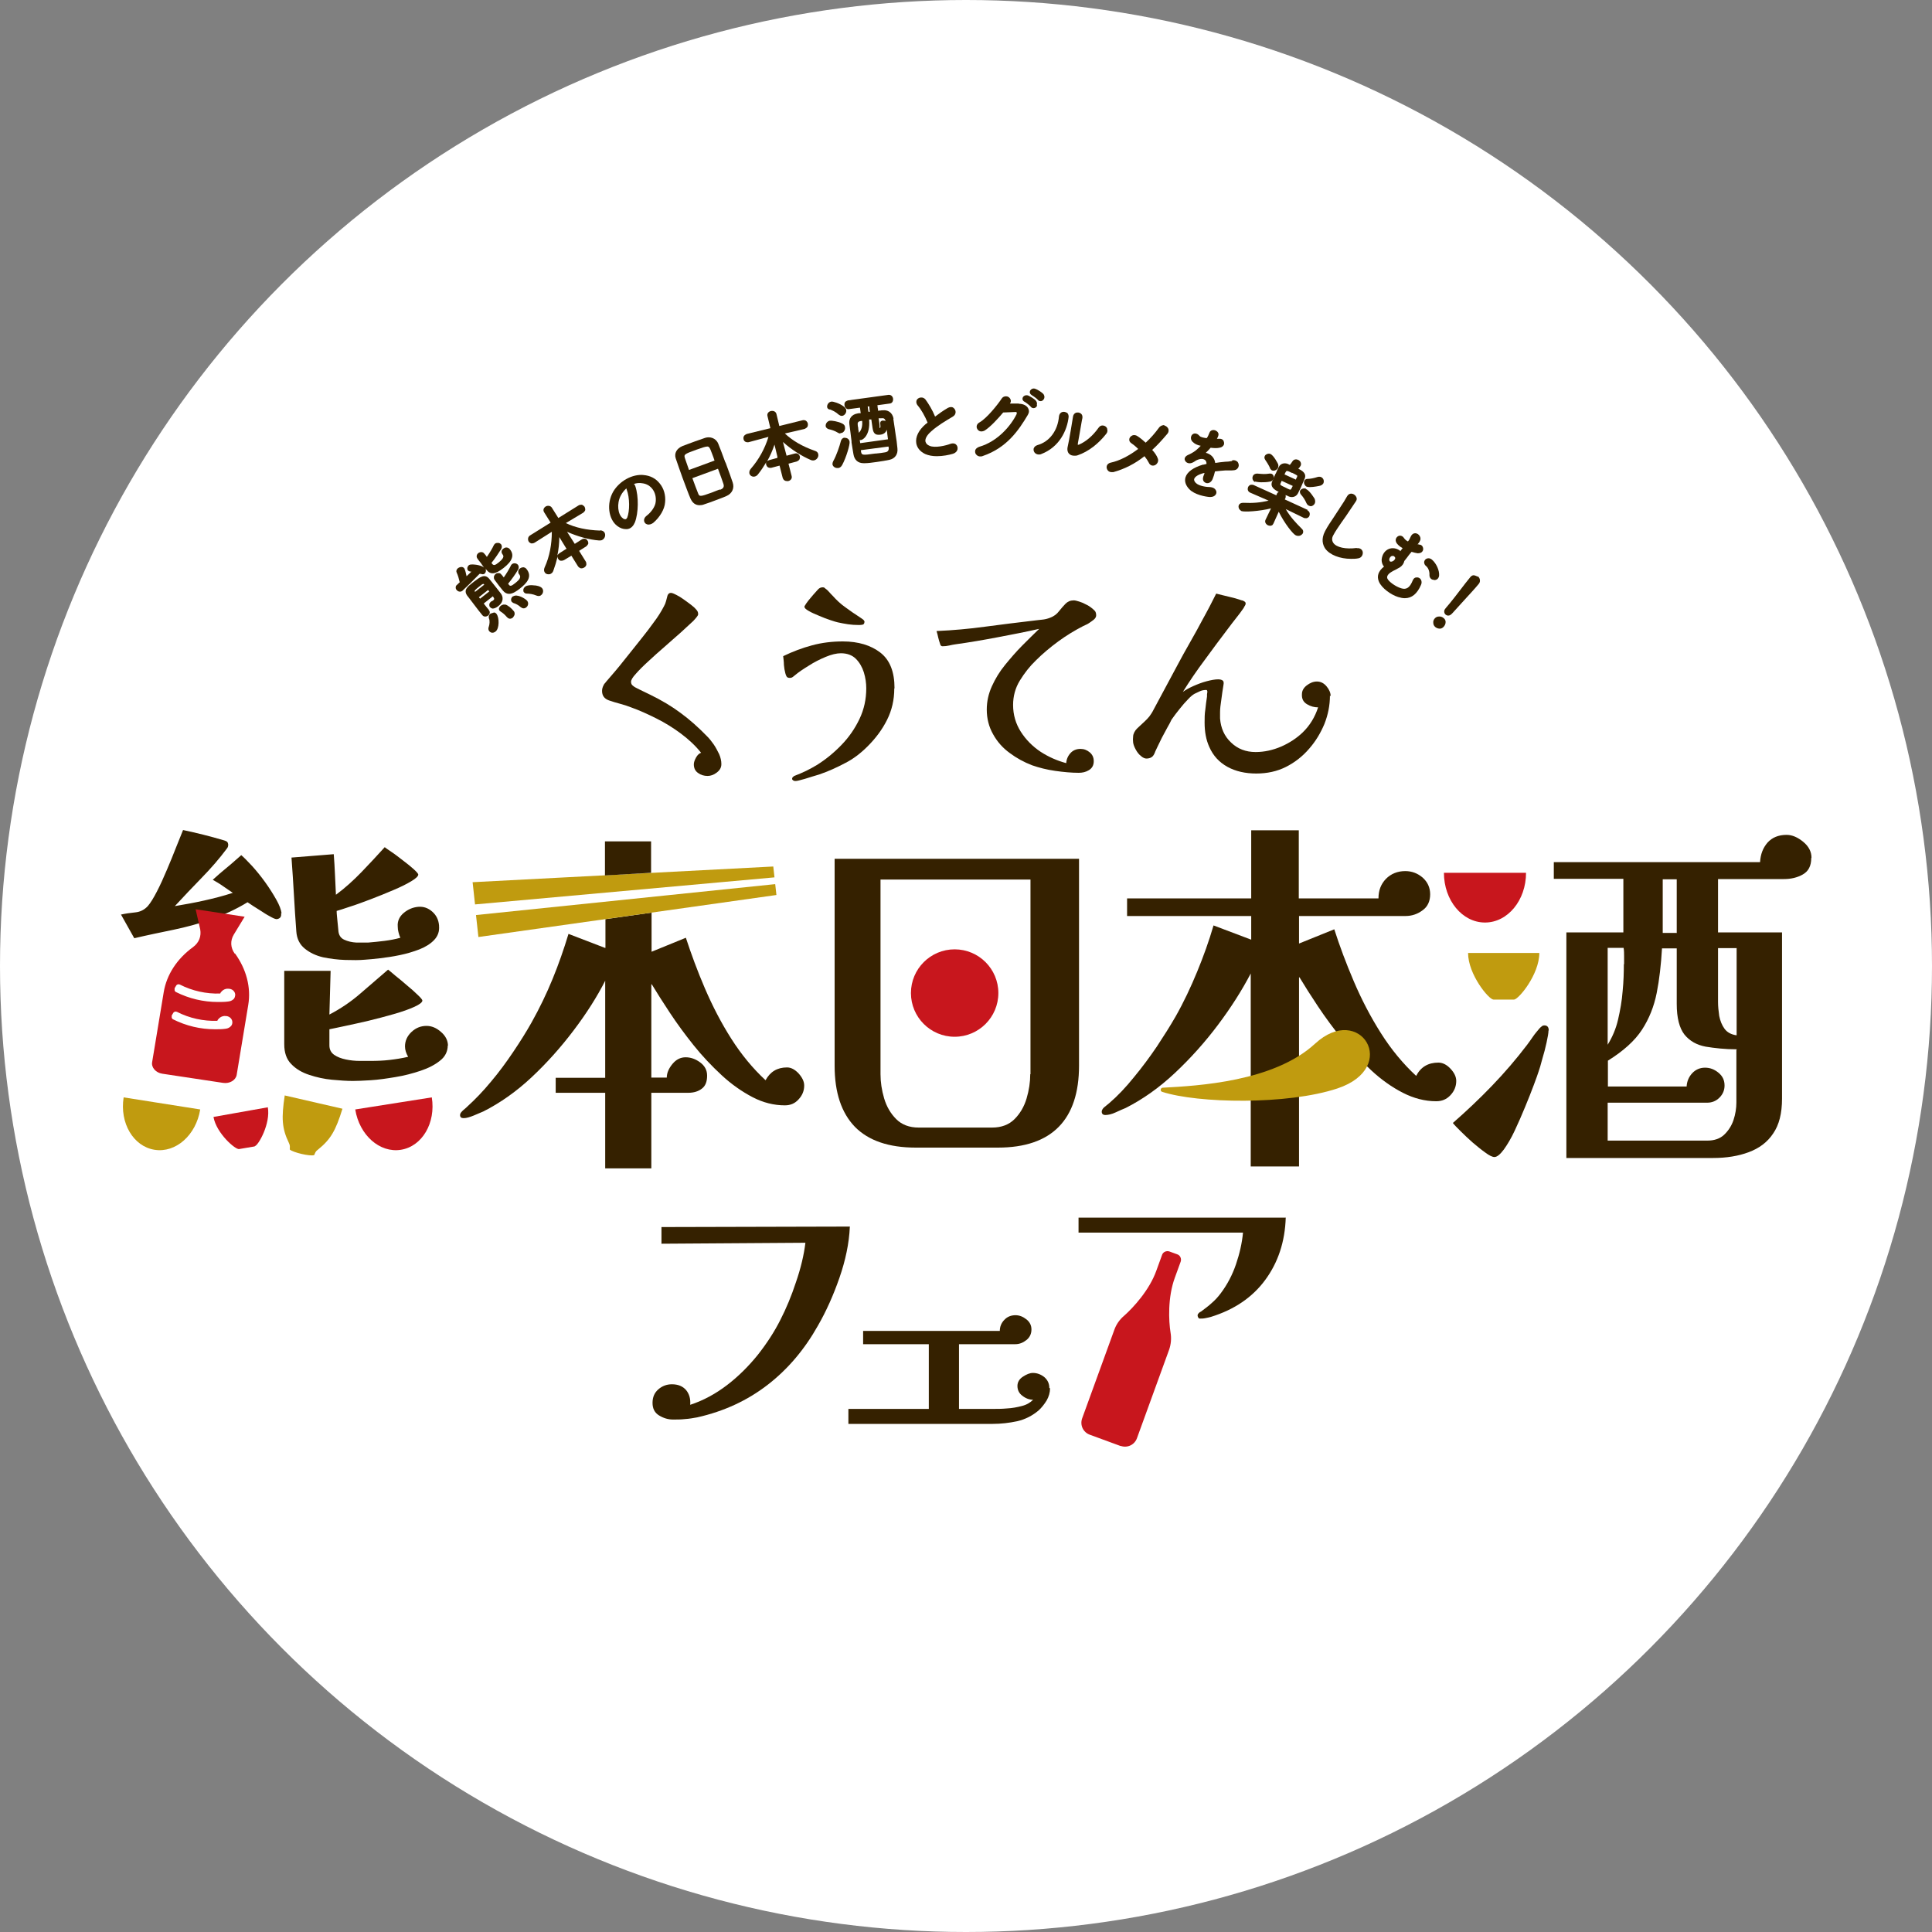 <?xml version="1.0" encoding="UTF-8"?><svg id="_デザイン" xmlns="http://www.w3.org/2000/svg" viewBox="0 0 80 80"><rect x="0" y="0" width="80" height="80" fill="#808080" stroke="none"/><defs><style>.cls-1{fill:#fff;}.cls-2{fill:#c09b0f;}.cls-3{fill:#c8161d;}.cls-4{fill:#352100;}</style></defs><circle class="cls-1" cx="40" cy="40" r="40"/><g><g><path class="cls-4" d="M19.89,23.76s0,0,0,0c0,0,.01,0,.02,0,.06,.03,.11,.02,.15,0,.03-.03,.06-.07,.06-.12,0-.04,0-.08-.02-.11,.01,.02,.02,.03,.03,.05,.18,.23,.37,.21,.72-.06,.19-.15,.3-.28,.34-.4,.05-.13,.02-.26-.08-.38-.05-.06-.11-.07-.15-.07-.06,0-.1,.04-.12,.05-.08,.06-.09,.15-.04,.22,.05,.07,.11,.14-.15,.35-.15,.12-.2,.13-.26,.07l-.04-.05c.14-.17,.3-.41,.4-.57,.04-.07,.04-.14,0-.2-.03-.03-.07-.06-.12-.06-.05,0-.09,0-.13,.03-.02,.02-.04,.04-.05,.06-.06,.13-.16,.3-.29,.49-.04-.06-.08-.11-.11-.14-.06-.08-.17-.07-.24-.02-.07,.05-.1,.15-.04,.23,.02,.03,.07,.1,.13,.17,.05,.07,.1,.14,.14,.2-.05-.05-.18-.09-.29-.11-.08-.01-.26-.04-.33,.01-.04,.03-.06,.07-.07,.12,0,.04,0,.07,.03,.1,.02,.03,.06,.04,.11,.05,0,0,.02,0,.03,0l-.2,.19c-.02-.1-.06-.28-.1-.33-.06-.08-.18-.06-.26,0-.06,.05-.08,.12-.05,.18,.05,.1,.1,.28,.13,.41h-.02s-.07,.08-.1,.1c-.04,.03-.05,.06-.05,.11,0,.04,.01,.07,.04,.1,.03,.04,.08,.07,.14,.07,.03,0,.06-.01,.09-.03,.07-.06,.55-.53,.72-.71Z"/><path class="cls-4" d="M21.16,23.41c-.07,.14-.18,.33-.3,.5-.01-.02-.03-.03-.04-.05-.02-.03-.04-.05-.06-.07-.03-.04-.06-.06-.11-.06-.05,0-.09,0-.13,.04-.04,.03-.06,.07-.07,.12,0,.04,0,.08,.03,.12,.13,.18,.24,.32,.34,.44,.08,.1,.17,.14,.26,.14,.15,0,.31-.11,.45-.22,.28-.22,.53-.49,.27-.81-.03-.04-.07-.06-.12-.07-.06,0-.12,.02-.15,.05-.04,.03-.07,.07-.07,.12,0,.04,0,.08,.03,.11,.05,.06,.06,.11,.04,.16-.02,.06-.08,.12-.19,.21-.17,.14-.22,.14-.27,.07l-.03-.04c.15-.18,.32-.42,.41-.58,.04-.07,.04-.14,0-.2-.06-.07-.17-.09-.25-.03-.02,.02-.04,.04-.05,.06Z"/><path class="cls-4" d="M20.91,25.04c-.05-.02-.11,0-.17,.04-.04,.03-.07,.08-.08,.12,0,.03,0,.06,.03,.09,.01,.01,.03,.03,.05,.04,.08,.05,.16,.12,.23,.2,0,0,0,.01,.02,.02,.04,.05,.09,.07,.13,.07,.04,0,.08-.02,.11-.04h0s.07-.08,.08-.14c0-.05,0-.1-.04-.14-.08-.1-.22-.23-.35-.27Z"/><path class="cls-4" d="M21.24,24.69c-.08,.06-.1,.16-.05,.23,.02,.02,.04,.03,.07,.05,.1,.03,.2,.08,.3,.17,.04,.03,.08,.05,.12,.05,.04,0,.07-.01,.11-.04,.08-.06,.11-.18,.04-.27-.06-.08-.42-.31-.59-.18Z"/><path class="cls-4" d="M22.12,24.24c-.13-.02-.29-.01-.37,.05-.05,.04-.08,.09-.08,.14,0,.04,0,.07,.03,.1,.03,.03,.06,.05,.11,.05,.11,0,.26,.02,.4,.08,.03,.01,.06,.02,.09,.02,.04,0,.08-.01,.11-.04,.08-.06,.11-.19,.04-.28-.07-.09-.26-.12-.32-.12Z"/><path class="cls-4" d="M20.44,25.37h0s-.09,.02-.13,.04c-.07,.05-.09,.13-.06,.21,.04,.08,.02,.25-.01,.33-.03,.07-.02,.14,.02,.19,.03,.03,.06,.05,.11,.06,0,0,.02,0,.02,0,.05,0,.09-.02,.13-.05,.16-.12,.16-.57,.04-.73-.03-.04-.07-.06-.12-.06Z"/><path class="cls-4" d="M20.24,25.25c-.07-.08-.14-.17-.21-.26l.38-.3s0,.01,.01,.02c.07,.09,.04,.12,0,.15-.02,.02-.04,.03-.07,.04h0s-.03,.02-.03,.02c-.03,.03-.05,.06-.06,.1,0,.04,0,.09,.03,.12,.03,.03,.06,.05,.1,.06,.06,0,.14-.02,.24-.1,.11-.08,.17-.18,.18-.28,.01-.09-.02-.19-.09-.27l-.11-.14c-.04-.05-.08-.1-.11-.14-.06-.07-.22-.27-.24-.3-.19-.23-.39-.07-.64,.12-.27,.21-.44,.34-.27,.58,.04,.05,.09,.11,.14,.18,.05,.07,.11,.14,.16,.21,.05,.07,.11,.14,.16,.21,.05,.07,.11,.13,.16,.2,.04,.05,.08,.06,.13,.06,.04,0,.08-.02,.11-.04,.04-.03,.06-.07,.07-.11,0-.04,0-.08-.04-.12Zm-.2-1.03l-.37,.29h0c-.03-.05-.03-.06,.17-.22,.1-.08,.14-.11,.17-.11,.02,0,.02,0,.04,.02h0Zm.22,.27l-.38,.3-.05-.06,.38-.3,.05,.06Z"/><path class="cls-4" d="M24.84,21.97c-.55-.02-1.01-.12-1.41-.31l.72-.43s.07-.06,.08-.1c.01-.04,0-.09-.02-.14-.03-.04-.07-.07-.11-.09-.04,0-.09,0-.13,.02l-.85,.53-.27-.43c-.06-.09-.18-.09-.25-.05-.08,.05-.13,.14-.07,.24l.27,.43-.85,.53c-.1,.06-.1,.18-.06,.25,.02,.04,.06,.06,.1,.08,.03,0,.08,.01,.15-.03l.71-.45c0,.51-.09,1.02-.3,1.48-.03,.07-.03,.14,0,.19,.03,.06,.09,.09,.16,.09,.04,0,.07,0,.11-.03,.04-.02,.07-.06,.09-.11,.07-.19,.13-.39,.18-.6,0,.04,0,.08,.03,.11,.02,.04,.06,.06,.1,.07,.03,0,.08,0,.14-.03l.3-.18,.28,.45s.06,.06,.1,.07c.05,.01,.1,0,.15-.03,.05-.03,.08-.07,.09-.12,0-.04,0-.08-.02-.12l-.28-.45,.3-.19s.07-.07,.08-.11c0-.04,0-.08-.03-.12-.02-.04-.06-.07-.1-.08-.04-.01-.09,0-.13,.02l-.3,.19-.32-.5c.42,.19,.92,.33,1.33,.36,.05,0,.1,0,.14-.03,.1-.06,.14-.2,.08-.3-.03-.05-.09-.08-.16-.09Zm-1.76,1.03c.05-.25,.08-.51,.08-.76l.27,.44,.03,.04-.3,.19s-.06,.05-.08,.09Z"/><path class="cls-4" d="M26.66,19.67c-.48-.05-1.01,.25-1.27,.69-.28,.49-.2,1.14,.17,1.42,.12,.09,.24,.13,.36,.13,.04,0,.07,0,.1-.01,.12-.03,.21-.13,.27-.27,.15-.39,.16-1.07,.02-1.49-.01-.04-.03-.07-.06-.1,.11-.04,.23-.05,.34-.03,.37,.04,.61,.38,.56,.78-.02,.18-.17,.41-.38,.57-.08,.06-.11,.14-.1,.21,.01,.06,.05,.12,.12,.14,.08,.03,.18,0,.26-.06,.27-.23,.47-.56,.49-.85,.03-.29-.05-.58-.23-.79-.16-.2-.39-.32-.67-.34Zm-.7,1.78s-.03,.05-.05,.05c-.04,0-.08,0-.12-.04-.21-.15-.26-.6-.09-.93,.06-.12,.14-.22,.24-.31,0,.02,0,.03,.01,.05,.13,.34,.13,.89,.02,1.17Z"/><path class="cls-4" d="M30.04,19.16c-.12-.33-.23-.62-.3-.79-.1-.24-.35-.3-.54-.24-.09,.03-.25,.09-.43,.15-.2,.07-.4,.15-.51,.19-.24,.1-.35,.3-.28,.51,.07,.2,.17,.5,.28,.8,.14,.37,.25,.68,.33,.86,.08,.18,.2,.28,.38,.28,.06,0,.13-.01,.2-.04,.13-.04,.29-.1,.45-.16,.15-.06,.33-.12,.46-.18,.23-.1,.34-.32,.26-.56-.05-.15-.16-.46-.3-.84Zm-.24,1.11c-.08,.03-.19,.07-.31,.12h0c-.52,.19-.53,.18-.59,.02-.06-.14-.14-.37-.23-.61l1.06-.39c.09,.24,.17,.46,.22,.61,.04,.11,.03,.2-.13,.26Zm-.21-1.2l-1.06,.39c-.05-.14-.1-.29-.16-.46-.06-.18-.06-.19,.47-.38,.25-.09,.38-.13,.45-.13s.09,.05,.13,.13c.04,.11,.11,.27,.17,.46Z"/><path class="cls-4" d="M33.75,18.67c-.52-.18-.93-.42-1.25-.72l.82-.19s.08-.04,.11-.08c.02-.04,.03-.09,.02-.14-.01-.05-.04-.09-.08-.12-.04-.02-.08-.03-.13-.02l-.97,.24-.12-.5c-.03-.11-.14-.14-.23-.12-.09,.02-.17,.1-.14,.21l.12,.5-.98,.24s-.09,.04-.11,.08c-.03,.04-.03,.09-.02,.14,.01,.05,.04,.08,.07,.1,.04,.02,.09,.03,.14,.02l.82-.22c-.15,.49-.4,.94-.73,1.32-.05,.06-.07,.12-.06,.19,.02,.1,.13,.16,.23,.13,.04-.01,.09-.04,.12-.08,.13-.16,.24-.33,.35-.51-.01,.03-.02,.07,0,.11,.01,.04,.04,.08,.07,.1,.04,.02,.09,.03,.14,.02l.34-.09,.13,.51s.03,.08,.07,.1c.03,.02,.06,.03,.1,.03,.02,0,.04,0,.06,0,.09-.02,.17-.1,.14-.21l-.13-.51,.34-.09s.09-.04,.11-.08c.02-.04,.03-.09,.02-.13-.01-.04-.04-.08-.07-.1-.03-.02-.07-.04-.14-.02l-.34,.09-.15-.57c.34,.31,.78,.59,1.16,.75,.05,.02,.1,.02,.14,.01,.11-.03,.19-.15,.16-.26-.01-.06-.06-.11-.13-.13Zm-1.68-.26l.12,.5v.05s-.33,.09-.33,.09c-.04,.01-.08,.03-.1,.06,.13-.23,.23-.46,.31-.7Z"/><path class="cls-4" d="M34.36,16.95c.12,.05,.24,.1,.37,.22,.04,.03,.08,.05,.12,.05,0,0,.01,0,.02,0,.1-.01,.19-.13,.17-.24,0-.05-.05-.11-.12-.16-.16-.12-.42-.2-.49-.19-.11,.01-.19,.12-.18,.22,0,.05,.04,.09,.1,.11Z"/><path class="cls-4" d="M37,17.34c-.05-.29-.27-.37-.44-.35-.04,0-.07,0-.11,.01-.03,0-.06,0-.09,.01,0-.05-.01-.1-.02-.14,0-.03,0-.06-.01-.09l.51-.07c.11-.01,.15-.11,.14-.2-.01-.09-.08-.17-.19-.16l-1.68,.23s-.08,.03-.11,.06c-.03,.04-.04,.09-.03,.14,0,.05,.03,.1,.07,.13,.03,.03,.07,.04,.12,.03l.45-.06,.03,.23s-.04,0-.05,0c-.03,0-.05,0-.08,.01-.24,.04-.37,.21-.34,.44,.03,.21,.06,.46,.09,.71v.05c.03,.17,.05,.34,.08,.49,.04,.24,.19,.37,.42,.37,.02,0,.03,0,.05,0,.12,0,.28-.02,.49-.05,.21-.03,.39-.06,.53-.09,.23-.05,.36-.23,.33-.48-.02-.2-.04-.38-.07-.54-.03-.2-.06-.43-.1-.68Zm-1.46,.43c0-.05-.01-.1-.02-.13-.02-.15,0-.19,.15-.21h.03c.02,.22-.03,.39-.14,.49,0-.05-.01-.1-.02-.14Zm1.26,.75c.01,.13-.03,.19-.15,.21-.12,.02-.25,.04-.38,.05h-.03c-.56,.08-.56,.07-.59-.1,0-.01,0-.02,0-.04,0,0,0,0,0,0l1.14-.15v.03Zm-.81-1.15h.09s.05,.35,.05,.35c.02,.12,.04,.18,.09,.23,.05,.05,.12,.06,.23,.05,.1-.01,.17-.05,.22-.11,.02-.03,.04-.07,.05-.1,0,.06,.02,.12,.02,.18l.03,.22-1.15,.16-.02-.13s.03,0,.05,0c.07,0,.39-.19,.34-.83Zm.56,.04s-.06,.02-.08,.04c-.01,.02-.03,.05-.02,.1,.02,.16,0,.17-.02,.17,0,0-.01,0-.01,0,0,0,0,0,0-.03,0,0,0-.03,0-.07,0-.07-.02-.18-.04-.3,.01,0,.03,0,.04,0,.02,0,.04,0,.06,0,.11-.01,.16,0,.19,.12-.03-.02-.06-.03-.1-.02Zm-.59-.35l-.03-.23h.07s0,.04,0,.06c0,.05,.01,.1,.02,.16h-.07Z"/><path class="cls-4" d="M34.81,17.93s.01,0,.02,0c.05,0,.1-.04,.13-.09,.03-.05,.04-.1,.03-.15,0-.07-.05-.12-.11-.15-.17-.09-.44-.13-.52-.12-.11,.02-.18,.13-.17,.22,0,.06,.06,.11,.12,.13,.13,.03,.24,.06,.39,.15,.03,.02,.06,.03,.09,.03Z"/><path class="cls-4" d="M34.97,18.12c-.07,.01-.13,.06-.15,.14-.06,.23-.18,.59-.32,.84-.02,.04-.03,.08-.03,.12,.01,.09,.1,.16,.2,.16,0,0,.02,0,.03,0,.05,0,.12-.03,.17-.12,.18-.33,.33-.87,.31-.97-.02-.12-.12-.17-.22-.16Z"/><path class="cls-4" d="M39.35,18.38c-.18,.07-.64,.18-.86,.08-.1-.04-.15-.1-.17-.18-.02-.11,.06-.26,.23-.41,.26-.24,.62-.45,.89-.61,.09-.05,.13-.12,.13-.2,0-.07-.04-.14-.1-.18-.06-.04-.14-.03-.22,.01-.19,.11-.36,.23-.53,.36-.1-.25-.26-.52-.4-.71-.05-.06-.12-.09-.2-.08-.08,.01-.15,.06-.17,.13-.02,.07,0,.14,.05,.2t0,0c.14,.16,.3,.44,.41,.71-.02,.01-.03,.03-.05,.04l-.03,.02c-.29,.25-.43,.53-.39,.79,.03,.19,.16,.35,.37,.45,.14,.06,.3,.09,.48,.09,.25,0,.5-.05,.67-.1,.1-.03,.17-.1,.19-.19,.01-.08-.01-.15-.07-.2-.06-.05-.15-.05-.23-.02Z"/><path class="cls-4" d="M42.73,16.37c.06,.03,.21,.14,.25,.19,.03,.04,.07,.05,.11,.05,0,0,.02,0,.02,0,.06-.01,.11-.06,.13-.12,.02-.06,0-.13-.04-.18-.08-.08-.24-.18-.33-.21-.1-.04-.19,.02-.22,.09-.02,.05-.01,.13,.09,.18Z"/><path class="cls-4" d="M42.18,16.71h0c-.11,0-.24,0-.36,0,.04-.06,.05-.12,.02-.18-.03-.07-.1-.12-.18-.12-.08,0-.14,.03-.18,.09-.17,.26-.62,.82-.92,.99-.08,.04-.12,.11-.12,.18,0,.07,.04,.13,.1,.17,.07,.04,.15,.03,.23-.01,.24-.15,.55-.49,.77-.75,.16,0,.38-.02,.51-.02,.02,0,.04,0,.05,.02,0,.01,0,.04,0,.06-.24,.49-.79,1.14-1.55,1.36-.09,.03-.16,.09-.17,.16-.01,.06,0,.13,.06,.18,.04,.04,.09,.06,.15,.06,.03,0,.07,0,.11-.02,.99-.34,1.48-1.06,1.86-1.7,.06-.1,.06-.19,.01-.28-.06-.11-.21-.18-.37-.18Z"/><path class="cls-4" d="M42.93,16.78c.02-.06,.01-.13-.03-.18-.07-.09-.24-.18-.32-.22-.1-.04-.2,.01-.23,.08-.02,.05-.02,.13,.08,.18,.06,.03,.21,.15,.25,.2,.03,.04,.07,.06,.11,.06,0,0,.01,0,.02,0,.06,0,.11-.05,.14-.11Z"/><path class="cls-4" d="M45.85,17.75c-.03-.07-.09-.12-.17-.13-.08-.01-.14,.02-.19,.09-.24,.34-.53,.58-.81,.7-.03,.01-.05,.01-.05,.01,0,0,0,0,0-.03,0-.05,.04-.22,.07-.41,.05-.28,.1-.6,.12-.67,.01-.08-.01-.15-.07-.19-.05-.04-.13-.05-.2-.03-.07,.03-.11,.09-.12,.17-.03,.18-.15,.94-.22,1.24-.03,.13,0,.24,.07,.3,.05,.05,.13,.07,.21,.07,.05,0,.09,0,.14-.02h0c.44-.15,.86-.48,1.18-.89,.05-.06,.06-.14,.03-.21Z"/><path class="cls-4" d="M44.17,17.09c-.06-.04-.14-.05-.21-.02-.06,.03-.1,.09-.11,.17-.05,.59-.39,1.05-.89,1.19-.09,.03-.14,.08-.16,.15-.01,.07,.01,.14,.07,.19,.04,.03,.09,.05,.14,.05,.04,0,.07,0,.11-.02,.75-.29,1.07-.98,1.13-1.54,0-.07-.02-.14-.08-.18Z"/><path class="cls-4" d="M48.21,17.6s-.14,0-.22,.11c-.16,.22-.34,.43-.55,.62-.11-.1-.23-.2-.34-.27-.07-.05-.16-.06-.23-.02-.06,.03-.11,.09-.11,.16,0,.06,.02,.1,.07,.14,.09,.06,.19,.14,.3,.25-.39,.29-.77,.49-1.15,.57-.08,.02-.13,.07-.15,.13-.02,.07,0,.14,.05,.2,.04,.04,.09,.06,.15,.06,.02,0,.05,0,.07,0t0,0c.47-.13,.9-.35,1.29-.66,.08,.1,.14,.19,.18,.27,.02,.05,.06,.09,.11,.11,.05,.02,.1,.01,.15-.01,.09-.05,.16-.16,.11-.28-.04-.11-.12-.23-.23-.35,.21-.19,.41-.41,.63-.67,.05-.06,.06-.13,.04-.2-.03-.07-.1-.13-.17-.14Z"/><path class="cls-4" d="M51.01,19.09c-.1,.02-.2,.03-.28,.03-.13,.01-.28,.03-.41,.05-.03-.22-.18-.37-.39-.42,.07-.07,.14-.14,.2-.21,.15,.02,.28,.02,.36,0,.13-.02,.17-.09,.19-.13,.02-.06,0-.13-.03-.18-.04-.05-.11-.07-.18-.06-.02,0-.05,0-.08,0,.02-.04,.05-.09,.06-.14,.03-.1-.05-.18-.13-.21-.09-.03-.2-.01-.24,.1-.04,.1-.06,.15-.11,.22,0,0,0,0,0,0-.01,0-.02,0-.03,0-.07-.01-.22-.03-.27-.09-.06-.07-.13-.11-.21-.1-.07,.01-.12,.06-.14,.13-.02,.07,0,.16,.07,.22,.08,.08,.18,.13,.33,.16-.06,.06-.12,.12-.19,.18-.12,.1-.29,.18-.34,.2-.13,.06-.16,.16-.12,.23,.04,.09,.16,.15,.3,.09,.03-.01,.06-.03,.09-.05h.01s.01-.01,.02-.02c.15-.09,.29-.11,.38-.06,.06,.03,.09,.09,.09,.18-.05,.01-.09,.02-.12,.03h-.03c-.4,.12-.65,.3-.72,.52-.05,.16,0,.33,.15,.49,.22,.24,.69,.32,.85,.33,0,0,.02,0,.03,0,.1,0,.18-.04,.22-.1,.04-.06,.04-.13,0-.19-.04-.07-.12-.11-.22-.12-.15,0-.47-.04-.6-.17-.04-.04-.09-.1-.07-.17,.03-.09,.16-.18,.39-.24,.01,0,.03,0,.04,0-.02,.04-.03,.09-.05,.13h0c-.03,.09-.02,.15,0,.19,.02,.04,.06,.07,.11,.09,.09,.03,.21-.02,.27-.16,.04-.1,.08-.22,.1-.32,.16-.02,.3-.03,.42-.04,.07,0,.12,0,.17,0,.08,0,.14,0,.21-.01,.08-.01,.14-.06,.17-.13,.03-.07,.01-.15-.03-.21-.03-.03-.1-.09-.22-.07Z"/><path class="cls-4" d="M51.97,19.94h0s.13,.03,.25,.03c.11,0,.24,0,.38-.03,.06-.01,.1-.05,.13-.1,.02-.04,.02-.08,.01-.12-.01-.04-.04-.08-.08-.1-.02-.01-.05-.01-.09-.01-.21,.03-.26,.02-.51,0-.08,0-.15,.03-.18,.1-.04,.08-.02,.2,.09,.25Z"/><path class="cls-4" d="M54.7,19.75s-.09-.02-.14,0c-.15,.05-.31,.08-.42,.08h0c-.06,0-.11,.03-.13,.08-.02,.04-.02,.09,0,.14,.02,.04,.05,.08,.09,.1,.03,.01,.07,.02,.13,.02,.17,0,.41-.05,.44-.06,.06-.02,.1-.05,.13-.1,.04-.1,0-.21-.09-.25Z"/><path class="cls-4" d="M52.58,19.38s.05,.08,.09,.1c.02,0,.04,.01,.07,.01,.07,0,.15-.05,.18-.12,.02-.05,.02-.11,0-.16-.02-.04-.18-.35-.31-.41-.04-.02-.09-.02-.14,0-.05,.02-.09,.05-.1,.09-.02,.03-.02,.09,.02,.15,.05,.07,.14,.21,.2,.34Z"/><path class="cls-4" d="M54.08,20.24c-.09-.04-.2,0-.24,.07-.02,.03-.03,.1,.04,.18,.08,.09,.16,.21,.22,.35t0,0c.03,.06,.07,.09,.1,.1,.02,.01,.05,.02,.07,.02,.02,0,.04,0,.06-.01,.05-.02,.09-.06,.11-.1,.03-.06,.02-.12,0-.19,0,0-.2-.34-.36-.41Z"/><path class="cls-4" d="M54.16,21.12l-.96-.44,.03-.06s.02-.08,0-.12c.06,.02,.11,.04,.14,.06,.16,.06,.31,0,.38-.14,.02-.05,.06-.12,.1-.2,.04-.1,.09-.2,.13-.3l.04-.09c.1-.23-.11-.35-.26-.42,.04-.04,.08-.09,.1-.13,.04-.1-.02-.2-.11-.24-.07-.03-.17-.03-.23,.06-.03,.05-.07,.1-.11,.15-.01,0-.03-.01-.04-.02-.01,0-.03-.01-.04-.02-.16-.06-.31-.01-.38,.13-.03,.06-.08,.16-.12,.26l-.02,.03c-.05,.11-.1,.22-.13,.3-.1,.23,.09,.35,.27,.44-.04,.02-.07,.05-.08,.09l-.02,.05-.95-.43s-.09-.02-.13,0c-.04,.02-.07,.05-.09,.09-.03,.08-.02,.18,.09,.23l.76,.33c-.33,.08-.64,.11-1.05,.09-.09,0-.15,.03-.18,.09-.02,.04-.02,.09,0,.14,.02,.05,.06,.08,.1,.11,.11,.05,.77,.01,1.23-.11l-.23,.48c-.04,.09,.02,.18,.1,.22,.05,.02,.11,.03,.15,.01,.04-.01,.06-.04,.08-.08l.22-.49c.23,.47,.59,.93,.71,.98,.03,.01,.06,.02,.09,.02,.03,0,.05,0,.08-.01,.05-.02,.1-.06,.12-.1,.03-.07,.01-.14-.05-.19-.24-.24-.47-.48-.66-.81l.76,.37h0s.09,.02,.13,0c.04-.02,.08-.05,.09-.09,.03-.08,.02-.18-.09-.23Zm-1.14-1.09s.03-.07,.05-.12l.46,.21c-.07,.15-.08,.17-.13,.15-.03-.01-.1-.04-.17-.08-.2-.09-.23-.11-.21-.16Zm.17-.39c.07-.15,.08-.15,.14-.13,.03,0,.09,.04,.16,.07h.02c.22,.11,.22,.11,.2,.16,0,.02-.02,.04-.03,.06,0,.02-.02,.04-.02,.06l-.46-.21Z"/><path class="cls-4" d="M56.18,22.69c-.45,.06-.84-.02-.97-.21-.06-.09-.07-.2,0-.32,.1-.19,.22-.35,.34-.53,.06-.09,.12-.17,.19-.27,.1-.15,.29-.43,.41-.61,.04-.06,.04-.13,0-.19-.04-.07-.12-.12-.2-.12h0c-.07,0-.13,.04-.17,.11-.07,.13-.19,.32-.3,.48-.03,.05-.06,.1-.09,.14-.06,.09-.11,.17-.17,.26-.12,.18-.24,.35-.35,.56-.18,.34-.09,.58,0,.72,.19,.27,.62,.43,1.07,.43,.1,0,.2,0,.3-.02,.14-.02,.2-.15,.19-.25-.01-.1-.1-.19-.25-.17Z"/><path class="cls-4" d="M58.74,22.54s-.03,0-.04,0c.04-.05,.08-.1,.09-.13,.04-.06,.04-.14,0-.21-.04-.07-.11-.12-.19-.12h0c-.07,0-.13,.04-.17,.11-.01,.02-.02,.04-.03,.06-.02,.05-.05,.11-.1,.17-.08-.04-.13-.09-.17-.15-.04-.06-.1-.09-.16-.09-.07,0-.13,.05-.16,.11-.03,.06-.02,.12,.01,.18,.03,.05,.1,.14,.26,.23-.03,.04-.07,.08-.1,.13v-.02c-.14-.11-.32-.14-.47-.08-.17,.07-.28,.23-.3,.45,0,.1,.03,.21,.1,.28-.24,.19-.31,.4-.21,.63,.12,.27,.5,.54,.79,.63,.1,.03,.19,.05,.28,.05,.29,0,.51-.18,.67-.55,.04-.08,.03-.17-.01-.23-.04-.06-.11-.09-.18-.08-.07,0-.12,.05-.15,.12-.12,.3-.26,.4-.48,.33-.23-.07-.51-.27-.57-.4-.04-.09,.02-.19,.17-.28,.05-.03,.1-.06,.15-.08,.07-.04,.14-.08,.2-.11,.1-.07,.16-.16,.18-.26,.04-.05,.08-.1,.11-.14,.03-.04,.06-.08,.09-.12,.03-.04,.07-.08,.1-.12,.1,.03,.18,.05,.25,.06,.09,0,.16-.02,.2-.08,.04-.05,.04-.13,.01-.19-.03-.06-.08-.09-.15-.09Zm-1,.65h0s-.03,.02-.04,.03c-.04,.03-.1,.05-.14,.03-.03-.02-.04-.08-.03-.11,.02-.06,.06-.11,.11-.12,0,0,.02,0,.03,0,.03,0,.05,0,.08,.04,.02,.02,.03,.04,.02,.07,0,0,0,0,0,0,0,.02-.02,.04-.04,.06h0s0,0,0,0Z"/><path class="cls-4" d="M59.39,24.02c.09,0,.18-.05,.2-.18,.02-.21-.11-.51-.3-.67-.06-.05-.14-.07-.21-.04-.06,.02-.1,.08-.11,.14,0,.06,.02,.12,.07,.16,.12,.09,.16,.27,.15,.38,0,.13,.09,.2,.18,.2,0,0,.01,0,.01,0Z"/><path class="cls-4" d="M59.57,25.53c-.07,0-.13,.04-.17,.09-.04,.05-.06,.11-.05,.18,0,.07,.04,.13,.09,.17,.04,.03,.1,.06,.17,.06,0,0,.01,0,.02,0,.06,0,.12-.04,.16-.09,.05-.06,.07-.12,.07-.19s-.04-.13-.1-.17c-.05-.04-.12-.06-.19-.05Z"/><path class="cls-4" d="M61.19,23.88s-.11-.06-.17-.06c-.05,0-.1,.03-.14,.08l-.2,.25c-.29,.38-.62,.81-.79,1-.02,.02-.03,.04-.04,.05l.03,.02-.03-.02c-.08,.09-.05,.2,.01,.25,.04,.03,.07,.04,.11,.04,.09,0,.15-.08,.19-.12,.1-.11,.29-.32,.49-.54,.22-.24,.45-.49,.58-.65,.04-.05,.06-.1,.05-.16,0-.06-.04-.12-.09-.16Z"/></g><g><path class="cls-4" d="M29.87,31.64c0,.14-.06,.25-.19,.35s-.26,.14-.38,.14c-.15,0-.28-.04-.39-.12-.12-.08-.18-.2-.18-.36,0-.08,.03-.17,.09-.28,.06-.11,.13-.17,.21-.2-.23-.29-.51-.55-.83-.79s-.66-.45-1.02-.63c-.36-.18-.71-.34-1.05-.46-.15-.06-.31-.11-.46-.15-.16-.04-.31-.09-.46-.14-.19-.07-.28-.2-.28-.39,0-.08,.02-.16,.07-.25,.01-.03,.03-.05,.04-.06,.02-.02,.03-.03,.04-.05,.26-.3,.52-.6,.77-.92s.51-.63,.75-.94c.16-.2,.32-.41,.47-.62,.16-.21,.3-.43,.42-.66,.04-.07,.07-.14,.09-.22,.02-.08,.04-.15,.06-.23,.03-.08,.08-.11,.14-.11,.05,0,.12,.03,.22,.08,.1,.05,.2,.11,.31,.19,.11,.08,.21,.15,.3,.22,.09,.07,.16,.13,.19,.17,.03,.03,.06,.06,.08,.1,.02,.03,.03,.08,.03,.13,0,.04-.07,.13-.2,.27-.14,.13-.31,.29-.52,.48-.21,.19-.44,.38-.67,.59-.24,.21-.46,.4-.67,.6-.21,.19-.39,.37-.52,.52-.14,.15-.2,.26-.2,.33,0,.06,.02,.11,.05,.14,.03,.03,.07,.06,.12,.09,.11,.06,.22,.11,.32,.16,.11,.05,.21,.1,.31,.15,.47,.23,.89,.48,1.25,.75,.37,.27,.73,.59,1.1,.97,.09,.09,.18,.2,.27,.33,.09,.13,.16,.27,.23,.41,.06,.14,.09,.28,.09,.4Z"/><path class="cls-4" d="M37.03,28.51c0,.47-.1,.9-.3,1.3-.2,.4-.47,.76-.8,1.09-.29,.29-.6,.53-.94,.7-.34,.18-.69,.34-1.07,.47-.06,.02-.16,.05-.3,.09-.14,.04-.27,.09-.4,.12-.13,.04-.23,.06-.28,.06-.03,0-.05,0-.09-.02-.03-.02-.05-.04-.05-.07,0-.04,.02-.07,.05-.09,.03-.03,.06-.04,.09-.05,.13-.05,.27-.11,.44-.19,.16-.08,.31-.16,.44-.24,.37-.23,.71-.51,1.02-.83,.31-.32,.56-.68,.75-1.08,.19-.4,.28-.82,.28-1.27,0-.21-.03-.43-.1-.66-.07-.22-.18-.41-.33-.56-.15-.15-.36-.23-.62-.23-.18,0-.39,.05-.63,.15-.24,.1-.48,.22-.71,.37-.23,.14-.42,.27-.55,.38-.03,.03-.07,.05-.1,.08-.04,.03-.08,.04-.13,.04-.06,0-.11-.02-.13-.06-.02-.04-.04-.08-.05-.13-.03-.11-.05-.22-.06-.35,0-.13-.02-.25-.03-.36,.39-.19,.79-.34,1.2-.45,.41-.11,.83-.16,1.27-.16,.64,0,1.16,.16,1.55,.46,.4,.31,.59,.8,.59,1.48Zm-1.24-2.74c0,.06-.03,.09-.09,.1s-.11,.01-.15,.01c-.15,0-.29-.01-.43-.03s-.29-.05-.43-.08c-.05-.01-.15-.04-.3-.09s-.31-.11-.47-.18c-.17-.07-.31-.13-.43-.2-.12-.07-.18-.12-.18-.18,0-.02,.03-.06,.08-.14,.05-.07,.11-.15,.19-.24,.07-.09,.14-.16,.2-.23,.06-.07,.1-.11,.12-.13,.05-.04,.1-.06,.16-.06,.04,0,.07,0,.09,.03,.04,.03,.1,.07,.17,.15s.12,.13,.16,.17c.16,.18,.33,.34,.53,.48,.19,.14,.39,.28,.58,.4,.04,.03,.08,.05,.13,.09,.05,.03,.08,.08,.08,.13Z"/><path class="cls-4" d="M45.39,25.48c0,.06-.03,.12-.1,.18-.07,.05-.13,.1-.18,.13-.04,.03-.08,.05-.12,.07-.04,.02-.08,.04-.13,.06-.35,.18-.7,.39-1.04,.64-.34,.25-.65,.51-.93,.79-.25,.24-.47,.52-.66,.83-.19,.31-.28,.65-.28,1.01,0,.41,.11,.78,.32,1.11,.21,.33,.49,.61,.82,.83,.34,.22,.69,.37,1.06,.47,.01-.16,.07-.3,.18-.42,.1-.11,.24-.17,.41-.17,.15,0,.27,.05,.38,.14,.11,.09,.17,.21,.17,.37,0,.17-.07,.29-.2,.37s-.27,.11-.42,.11c-.3,0-.63-.03-.98-.08-.35-.05-.66-.13-.95-.23-.34-.13-.65-.3-.93-.51-.29-.21-.52-.47-.69-.78-.17-.3-.26-.64-.26-1.02,0-.33,.07-.65,.21-.96s.32-.61,.55-.89,.46-.55,.71-.8c.25-.25,.48-.48,.7-.69-.58,.13-1.15,.24-1.73,.35-.58,.11-1.16,.21-1.74,.29-.08,.01-.17,.03-.26,.05-.09,.02-.18,.03-.27,.03-.05,0-.09-.03-.1-.09-.03-.09-.06-.18-.08-.27-.02-.09-.04-.18-.07-.27,.68-.03,1.35-.09,2.01-.18,.66-.09,1.33-.17,2-.25,.11-.01,.22-.03,.35-.04,.12-.01,.24-.04,.34-.08,.16-.06,.28-.15,.37-.27,.09-.11,.18-.22,.27-.31,.09-.09,.2-.14,.34-.14,.06,0,.13,.02,.23,.05,.1,.03,.19,.07,.28,.12,.09,.04,.16,.09,.2,.12,.07,.05,.12,.1,.16,.14,.04,.04,.06,.11,.06,.19Z"/><path class="cls-4" d="M55.07,28.8c0,.41-.08,.8-.23,1.18-.16,.38-.36,.71-.62,1.01-.29,.34-.62,.59-.98,.77s-.77,.27-1.22,.27-.86-.09-1.2-.28c-.34-.19-.59-.46-.75-.83-.13-.29-.19-.62-.19-1,0-.18,0-.36,.03-.54,.02-.18,.04-.36,.07-.54,0-.01,0-.03,0-.05,0-.02,0-.03,0-.04,.01-.06,.02-.11,.01-.14s-.02-.04-.05-.04c-.1,0-.19,.02-.27,.06-.08,.04-.15,.07-.21,.1-.07,.04-.16,.11-.27,.23-.11,.11-.22,.24-.34,.39-.12,.15-.23,.29-.34,.45-.04,.09-.1,.2-.18,.34-.07,.14-.15,.27-.22,.41-.07,.14-.13,.26-.18,.37-.05,.1-.08,.17-.09,.19-.04,.12-.09,.2-.15,.24-.06,.04-.14,.06-.22,.06-.06,0-.14-.03-.22-.1-.09-.07-.16-.16-.22-.27-.06-.11-.1-.21-.11-.3s-.01-.17,0-.24c0-.06,.02-.12,.05-.18,.03-.06,.07-.11,.11-.15,.12-.11,.22-.21,.3-.28,.08-.07,.15-.15,.21-.22,.06-.08,.12-.17,.18-.29l.96-1.79c.17-.32,.35-.65,.54-.98,.19-.33,.37-.66,.54-.98,.09-.17,.19-.34,.28-.52,.09-.18,.18-.35,.27-.53,.17,.04,.35,.09,.53,.13,.18,.04,.36,.09,.53,.15,.03,0,.07,.02,.1,.04,.04,.02,.06,.05,.06,.09,0,.03-.01,.06-.03,.09s-.04,.06-.05,.09c-.1,.15-.21,.29-.32,.43-.11,.14-.22,.28-.33,.43-.32,.42-.64,.85-.96,1.29-.33,.44-.63,.88-.91,1.33,.11-.08,.25-.16,.43-.24,.18-.08,.36-.15,.55-.2,.19-.05,.35-.08,.48-.08,.09,0,.15,.02,.19,.05,.04,.03,.05,.09,.03,.19-.03,.18-.06,.38-.09,.62-.03,.19-.05,.36-.05,.5v.26c.03,.4,.18,.74,.46,1,.27,.26,.61,.39,1.01,.39,.37,0,.72-.08,1.07-.23,.34-.15,.64-.35,.88-.58,.3-.29,.51-.64,.64-1.04-.16,0-.31-.04-.46-.13-.15-.09-.22-.22-.21-.41,0-.15,.07-.27,.2-.37s.27-.16,.42-.16c.16,0,.29,.07,.4,.2,.11,.13,.17,.27,.17,.41Z"/></g><g><path class="cls-4" d="M53.76,48.3h-1.97v-7.99c-.36,.69-.81,1.4-1.35,2.12-.54,.72-1.14,1.39-1.79,2-.65,.61-1.33,1.09-2.04,1.45-.1,.04-.24,.1-.41,.18-.17,.08-.32,.11-.43,.11-.1,0-.15-.05-.15-.14,0-.05,.03-.11,.09-.17,.02-.02,.06-.05,.11-.09s.09-.07,.11-.09c.35-.3,.69-.66,1.02-1.07,.34-.41,.65-.83,.95-1.27,.29-.44,.55-.85,.78-1.25,.34-.6,.63-1.22,.89-1.85,.26-.63,.49-1.27,.68-1.92l1.56,.59v-.98h-5.14v-.73h5.14v-2.82h1.97v2.82h3.3c0-.33,.1-.59,.31-.81,.21-.21,.48-.32,.8-.32,.27,0,.51,.09,.72,.27,.2,.18,.31,.41,.31,.69s-.1,.51-.31,.66c-.21,.16-.45,.24-.71,.24h-4.41v1.14l1.46-.59c.22,.69,.49,1.41,.81,2.16,.32,.75,.69,1.46,1.12,2.14s.92,1.27,1.46,1.77c.19-.37,.5-.55,.92-.55,.17,0,.34,.08,.5,.25,.16,.17,.24,.34,.24,.51,0,.22-.08,.42-.24,.59-.16,.17-.35,.25-.59,.25-.47,0-.93-.12-1.38-.35-.45-.23-.89-.54-1.31-.93-.42-.39-.82-.81-1.19-1.27-.37-.46-.71-.92-1.01-1.37-.3-.45-.56-.86-.77-1.21h-.02v7.83Z"/><g><path class="cls-4" d="M35.19,50.8c-.03,.68-.18,1.39-.43,2.11-.25,.72-.55,1.39-.89,1.98-.55,.98-1.24,1.8-2.08,2.45-.84,.65-1.81,1.1-2.92,1.35-.17,.03-.33,.06-.5,.07-.17,.02-.33,.02-.5,.02-.21,0-.4-.06-.58-.17-.18-.11-.27-.28-.27-.52s.08-.42,.24-.56c.16-.14,.35-.21,.56-.21,.26,0,.45,.08,.59,.24,.13,.16,.19,.36,.17,.61,.55-.18,1.06-.46,1.53-.82,.47-.36,.89-.78,1.27-1.25,.37-.47,.69-.96,.94-1.46,.23-.45,.45-.97,.64-1.55,.2-.58,.33-1.13,.39-1.63l-5.96,.04v-.69l7.81-.02Z"/><path class="cls-4" d="M43.48,57.49c0,.17-.05,.34-.14,.5-.1,.16-.21,.3-.33,.41-.26,.22-.55,.37-.89,.45-.33,.07-.67,.11-1.01,.11h-5.98v-.62h3.33v-2.68h-2.72v-.55h5.66c0-.17,.06-.33,.19-.46,.12-.13,.28-.19,.46-.19,.16,0,.31,.06,.45,.17,.14,.11,.21,.25,.21,.42,0,.18-.07,.33-.21,.44-.14,.11-.29,.17-.46,.17h-2.33v2.68h1.43c.16,0,.34,0,.56-.02,.21-.01,.42-.05,.61-.1,.2-.05,.35-.14,.47-.26-.15,0-.3-.05-.44-.16-.14-.1-.21-.24-.21-.41,0-.15,.07-.28,.22-.38,.15-.1,.29-.16,.42-.16,.17,0,.33,.06,.47,.17,.14,.12,.21,.27,.21,.45Z"/><path class="cls-4" d="M53.24,50.41c-.03,1.01-.32,1.87-.85,2.59-.53,.72-1.28,1.23-2.25,1.53-.06,.02-.13,.03-.22,.05-.09,.02-.16,.02-.23,.02-.03,0-.06-.01-.07-.04-.02-.03-.03-.06-.03-.09,0-.04,.02-.07,.05-.1,.03-.03,.06-.05,.09-.06,.16-.12,.31-.23,.44-.35,.14-.12,.26-.25,.38-.41,.27-.36,.48-.76,.63-1.2,.15-.44,.25-.88,.29-1.31h-6.81v-.62h8.57Z"/></g><path class="cls-3" d="M46.4,59.87c.28,.1,.58-.04,.68-.32l1.33-3.66c.08-.23,.1-.47,.06-.71-.08-.49-.12-1.47,.18-2.28l.24-.66c.04-.12-.02-.26-.14-.3l-.33-.12c-.12-.04-.26,.02-.3,.14l-.24,.66c-.29,.81-.96,1.53-1.33,1.86-.19,.16-.33,.36-.41,.59l-1.33,3.66c-.1,.28,.04,.58,.32,.68l1.28,.47Z"/><g><path class="cls-4" d="M11.64,37.81c.02,.15-.04,.23-.18,.25-.04,0-.11-.02-.22-.08-.11-.06-.24-.13-.37-.22-.14-.09-.27-.17-.38-.24-.12-.08-.2-.13-.24-.16-.49,.3-1,.53-1.51,.71-.51,.18-1.03,.32-1.56,.43-.53,.11-1.07,.22-1.62,.35l-.55-.98c.18-.04,.38-.07,.59-.09,.21-.02,.38-.11,.52-.26,.12-.14,.24-.34,.38-.61,.14-.27,.27-.56,.41-.89,.14-.32,.26-.63,.38-.93,.12-.29,.22-.54,.29-.72,.57,.12,1.13,.26,1.67,.42,.05,.01,.09,.03,.13,.05,.04,.02,.06,.06,.07,.13,0,.06-.01,.11-.05,.16-.32,.43-.67,.83-1.05,1.22-.38,.39-.75,.78-1.11,1.17,.41-.07,.81-.14,1.21-.23s.8-.19,1.19-.32c-.13-.09-.27-.18-.41-.28-.14-.1-.28-.18-.42-.26,.2-.18,.39-.35,.59-.51s.39-.34,.59-.51c.12,.1,.26,.25,.45,.45,.18,.2,.36,.42,.54,.67,.18,.25,.33,.49,.46,.72,.13,.23,.2,.42,.22,.57Zm6.9,5.48c0,.25-.11,.47-.32,.63-.21,.17-.48,.31-.81,.42s-.67,.2-1.04,.26c-.36,.06-.7,.11-1.02,.13-.32,.02-.57,.03-.74,.03-.25,0-.54-.02-.86-.05-.32-.03-.64-.1-.94-.2-.31-.1-.56-.25-.75-.45-.2-.2-.29-.48-.29-.82v-3.04h1.92l-.05,1.81c.46-.24,.89-.53,1.27-.86s.77-.66,1.16-1c.05,.04,.15,.12,.3,.25,.15,.12,.31,.25,.48,.4,.17,.14,.32,.27,.45,.4,.13,.12,.19,.2,.19,.23,0,.07-.11,.16-.33,.26-.22,.1-.5,.2-.85,.3-.34,.1-.7,.19-1.06,.28-.36,.08-.69,.16-.99,.22-.3,.06-.5,.11-.62,.13v.67c0,.17,.07,.3,.2,.39,.13,.09,.29,.15,.48,.19,.19,.04,.38,.06,.57,.06s.34,0,.46,0c.26,0,.53-.01,.78-.04,.26-.03,.51-.07,.77-.13-.08-.14-.13-.28-.13-.43,0-.23,.09-.43,.27-.6,.18-.17,.39-.25,.62-.25,.21,0,.41,.08,.6,.25,.19,.16,.29,.36,.29,.58Zm-.36-4.95c.02,.23-.05,.42-.2,.58-.15,.16-.36,.29-.61,.39-.26,.1-.53,.18-.82,.24-.29,.06-.56,.1-.82,.13-.26,.03-.47,.05-.63,.06-.22,.02-.48,.02-.8,.01s-.62-.05-.92-.11c-.3-.07-.55-.19-.76-.36-.21-.17-.33-.41-.35-.71-.04-.51-.07-1.02-.1-1.53-.03-.5-.06-1.01-.1-1.53l1.75-.14c.02,.28,.04,.55,.05,.83,.01,.28,.03,.56,.04,.85,.38-.28,.73-.6,1.06-.94,.33-.34,.65-.69,.96-1.03,.05,.04,.15,.11,.3,.21,.15,.1,.3,.22,.47,.35,.17,.13,.31,.24,.43,.35,.12,.11,.18,.18,.19,.22,0,.07-.09,.16-.29,.28-.2,.12-.44,.24-.75,.37s-.62,.26-.94,.38c-.32,.12-.61,.23-.87,.31-.26,.09-.43,.14-.53,.17,0,.13,.02,.26,.03,.39,.01,.13,.03,.27,.04,.41,.01,.19,.09,.32,.24,.39,.15,.07,.32,.11,.51,.12,.19,0,.35,0,.48,0,.23-.02,.45-.04,.68-.07,.23-.03,.45-.07,.66-.13-.04-.08-.06-.15-.08-.23-.02-.07-.03-.15-.03-.23-.02-.23,.07-.42,.25-.57s.38-.23,.59-.25c.23-.02,.42,.05,.59,.2s.26,.34,.28,.57Z"/><path class="cls-4" d="M25.05,39.25l-1.51-.58c-.19,.63-.41,1.26-.66,1.87-.25,.61-.54,1.21-.87,1.8-.22,.39-.47,.79-.76,1.22-.29,.43-.59,.84-.92,1.23-.33,.4-.66,.74-.99,1.04-.02,.02-.05,.05-.1,.09-.05,.04-.08,.07-.1,.09-.06,.06-.09,.11-.09,.16,0,.09,.05,.13,.15,.13,.11,0,.25-.04,.42-.11,.17-.07,.3-.13,.4-.17,.69-.35,1.36-.82,1.99-1.41,.63-.59,1.21-1.24,1.74-1.94,.53-.7,.97-1.39,1.31-2.06v4.02h-2.05v.62h2.05v3.13h1.91v-3.13h1.53c.23,0,.42-.06,.56-.17,.15-.11,.22-.29,.22-.54,0-.23-.1-.41-.29-.55s-.39-.21-.6-.21-.39,.09-.54,.27c-.15,.18-.24,.37-.24,.57h-.64v-3.86h.02c.21,.35,.46,.74,.75,1.18,.29,.44,.62,.89,.98,1.34,.36,.45,.75,.86,1.16,1.24,.41,.38,.84,.68,1.28,.91,.44,.23,.89,.34,1.34,.34,.23,0,.42-.08,.57-.25,.15-.16,.23-.35,.23-.57,0-.17-.08-.33-.23-.5-.15-.16-.31-.25-.48-.25-.41,0-.7,.18-.89,.53-.52-.48-1-1.06-1.42-1.72-.42-.66-.78-1.36-1.09-2.08s-.57-1.43-.79-2.1l-1.42,.58v-1.62l-1.91,.27v1.19Z"/><g><polygon class="cls-2" points="32.07 36.33 32.02 35.88 19.57 36.53 19.67 37.45 32.07 36.33"/><polygon class="cls-2" points="32.08 36.43 32.1 36.61 19.71 37.89 19.81 38.8 32.15 37.06 32.08 36.43"/></g></g><g><path class="cls-3" d="M9.72,39.49c-.18-.25-.19-.54-.04-.79l.45-.74-2.03-.31,.19,.83c.05,.28-.04,.55-.3,.74-.66,.48-1.09,1.14-1.21,1.86l-.48,2.9c-.04,.22,.15,.44,.42,.48l2.52,.38c.27,.04,.52-.11,.56-.33l.48-2.9c.12-.73-.08-1.48-.55-2.13Zm-.19,3.03c-.06,.05-.12,.07-.2,.08-.14,.02-.29,.02-.43,.02-.6,0-1.19-.14-1.73-.41-.03-.01-.05-.04-.06-.07,0-.03,0-.06,0-.09l.06-.1c.03-.06,.1-.08,.16-.05,.51,.26,1.09,.39,1.67,.37,.01-.04,.04-.07,.07-.1,.06-.06,.13-.09,.21-.1,.08,0,.14,0,.21,.04,.07,.04,.12,.11,.13,.19,.01,.09-.02,.17-.09,.22Zm.12-1.13c-.06,.05-.12,.07-.2,.08-.14,.02-.29,.02-.43,.02-.6,0-1.19-.14-1.73-.41-.03-.01-.05-.04-.06-.07,0-.03,0-.06,0-.09l.06-.1c.03-.06,.1-.08,.16-.05,.51,.26,1.09,.39,1.67,.37,.01-.04,.04-.07,.07-.1,.06-.06,.13-.09,.21-.1,.07,0,.14,0,.21,.04,.07,.04,.12,.11,.13,.19,0,.09-.02,.17-.09,.22Z"/><g><path class="cls-3" d="M10.55,47.46c.15-.03,.66-.94,.54-1.61l-2.25,.4c.12,.68,.91,1.36,1.06,1.33l.65-.11Z"/><path class="cls-2" d="M13.01,47.83c.05-.11,.05-.15,.16-.23,.52-.42,.73-.78,1.01-1.69l-2.39-.55c-.14,.93-.12,1.36,.17,1.96,.06,.12,.04,.16,.04,.28,.13,.12,.84,.29,1.01,.23Z"/><path class="cls-2" d="M8.29,45.94c-.17,1.06-1.01,1.81-1.89,1.67s-1.45-1.11-1.28-2.17l3.17,.5Z"/><path class="cls-3" d="M14.71,45.94c.17,1.06,1.01,1.81,1.89,1.67s1.45-1.11,1.28-2.17l-3.17,.5Z"/></g></g><path class="cls-4" d="M64.12,42.67c0,.1-.03,.27-.08,.5s-.11,.46-.18,.69c-.06,.23-.11,.4-.15,.51-.03,.1-.1,.29-.2,.56-.1,.27-.22,.57-.36,.91-.14,.34-.28,.66-.43,.98-.15,.32-.3,.57-.45,.78-.15,.2-.28,.31-.39,.31-.08,0-.21-.06-.37-.18-.17-.12-.34-.26-.53-.42-.18-.16-.35-.32-.5-.47-.15-.15-.26-.26-.32-.34,.56-.49,1.1-1,1.62-1.54,.52-.54,1-1.1,1.45-1.69,.08-.11,.17-.23,.25-.35s.18-.23,.27-.34c.03-.03,.06-.06,.09-.08,.03-.03,.07-.04,.11-.04,.12,0,.18,.07,.18,.21Zm10.88-7.14c0,.33-.12,.55-.35,.68-.23,.13-.49,.19-.78,.19h-2.73v2.21h2.65v6.88c0,.61-.12,1.09-.37,1.45-.24,.36-.58,.61-1.01,.77s-.92,.24-1.48,.24h-6.07v-9.34h2.36c0-.37,0-.73,0-1.11s0-.74,0-1.11h-2.88v-.69h8.54c.02-.33,.12-.59,.31-.81,.19-.21,.45-.32,.79-.32,.23,0,.46,.1,.69,.29s.34,.41,.34,.66Zm-3.08,7.92c-.49,0-.92-.05-1.29-.11-.37-.07-.66-.23-.88-.5-.21-.27-.32-.69-.32-1.27v-2.3h-.61c-.04,.68-.11,1.3-.22,1.85s-.31,1.06-.61,1.52c-.3,.46-.77,.88-1.41,1.28v1.07h3.26c.01-.21,.09-.4,.23-.55,.14-.15,.32-.23,.53-.23s.39,.07,.56,.21c.17,.14,.25,.31,.25,.53,0,.19-.07,.36-.21,.5s-.31,.21-.51,.21h-4.12v1.57h4.13c.28,0,.52-.08,.69-.24s.31-.37,.39-.61c.08-.24,.12-.49,.12-.73v-2.17Zm-4.67-3.52v-.34c0-.11,0-.22-.02-.34h-.66v4.01c.19-.31,.34-.65,.43-1.04s.16-.78,.19-1.18c.04-.4,.05-.78,.05-1.12Zm2.18-1.31v-2.21h-.58c0,.37,0,.73,0,1.11s0,.74,0,1.11h.59Zm2.49,.64h-.78v2.23c0,.18,.02,.38,.05,.58,.04,.2,.11,.38,.22,.53,.11,.15,.28,.24,.5,.27v-3.6Z"/><path class="cls-2" d="M48.12,45.21c-.09-.03-.07-.16,.02-.17,1.48-.08,4.6-.25,6.31-1.82,1.87-1.73,3.54,.98,.93,1.85-2.08,.69-5.78,.62-7.26,.14Z"/><g><path class="cls-3" d="M63.19,36.14c0,1.14-.76,2.06-1.7,2.06s-1.7-.92-1.7-2.06h3.39Z"/><path class="cls-2" d="M62.69,41.39c.19,0,1.05-1.04,1.05-1.93h-2.95c0,.89,.86,1.93,1.05,1.93h.85Z"/></g><g><path class="cls-4" d="M34.56,35.56v8.57c0,1.11,.28,1.95,.84,2.53,.56,.57,1.4,.86,2.52,.86h3.4c1.12,0,1.96-.29,2.52-.86,.56-.57,.84-1.42,.84-2.53v-8.57h-10.11Zm8.1,8.92c0,.33-.05,.66-.15,1-.1,.34-.27,.63-.5,.86s-.54,.35-.93,.35h-.35s0,0,0,0h-2.69c-.39,0-.7-.12-.93-.35s-.4-.52-.5-.86c-.1-.34-.15-.67-.15-1v-8.06h6.21v8.06Z"/><circle class="cls-3" cx="39.53" cy="41.12" r="1.81"/></g><polygon class="cls-4" points="26.96 36.14 26.96 34.84 25.05 34.84 25.05 36.25 26.96 36.14"/></g></g></svg>